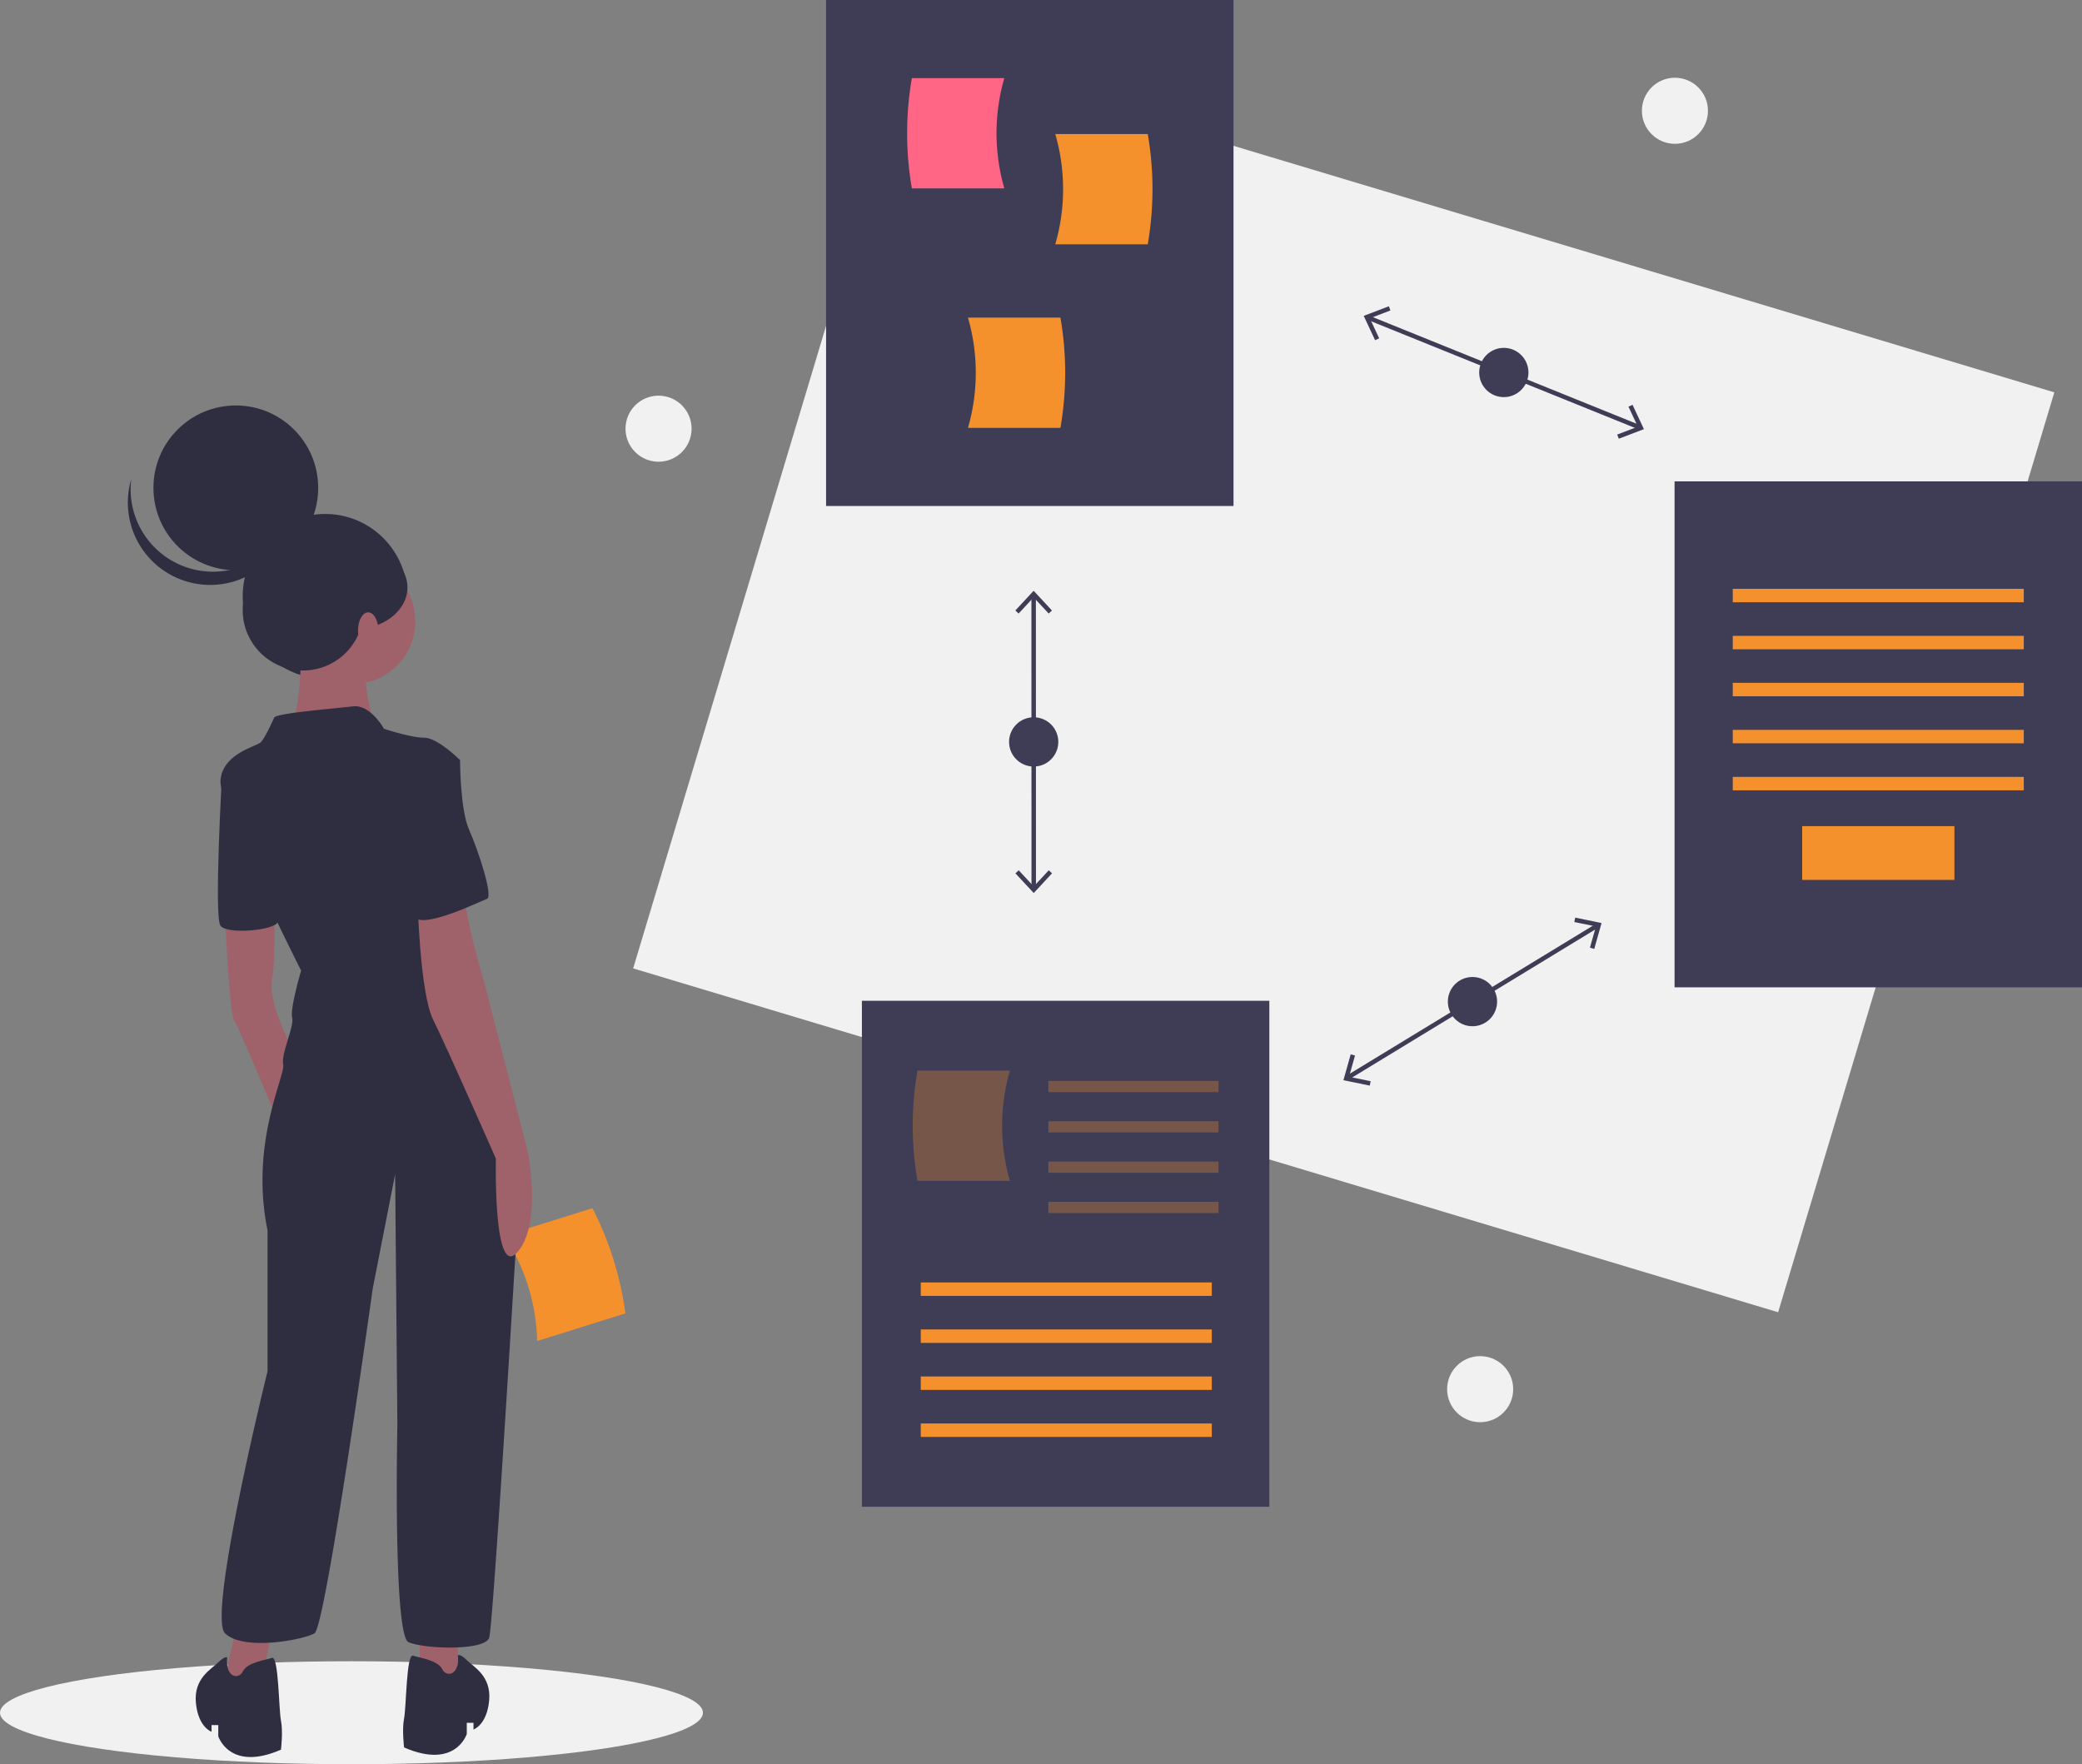 <?xml version="1.0" encoding="UTF-8"?> <svg xmlns="http://www.w3.org/2000/svg" data-name="Layer 1" width="930" height="788"><rect width="100%" height="100%" fill="#808080" stroke="none"/><circle cx="748.166" cy="49.477" r="14.756" fill="#f1f1f1"></circle><circle cx="661.166" cy="620.477" r="14.756" fill="#f1f1f1"></circle><circle cx="294.166" cy="191.477" r="14.756" fill="#f1f1f1"></circle><ellipse cx="157" cy="765" rx="157" ry="23" fill="#f1f1f1"></ellipse><path d="M239.936 598.976l39.415-12.348a144.462 144.462 0 00-14.722-46.994l-39.415 12.347a88.611 88.611 0 0114.722 46.995z" fill="#f5912c"></path><circle cx="145.2" cy="266.353" r="36.8" fill="#2f2e41"></circle><path fill="#9f616a" d="M105.5 727.5l-7 30h17l7-34-17 4zM187.5 727.5v28l17 2v-30h-17zM100.5 409.5s2 43 4 46 20 46 20 46l9-28s-14-23-12-36 .74-28.997.74-28.997z"></path><circle cx="157.5" cy="277.5" r="28" fill="#9f616a"></circle><path d="M134.5 280.5s1 40-6 46 40 1 40 1-10-28-2-34-32-13-32-13z" fill="#9f616a"></path><path d="M171.5 325.5s-6-11-14-10-34 3-35 5-4 9-6 11-17 5-18 17 36 85 36 85-5 17-4 21-5 16-4 21-15 35-7 74v63s-27 109-19 117 35 3 40 0 26-154 26-154l10-51 1 112s-2 94 5 97 34 4 36-2c1.56-4.68 9.202-129.189 12.49-183.766a203.905 203.905 0 00-4.402-56.176c-4.162-18.878-10.204-41.057-17.088-50.058-13-17-21-71-21-71l17-31s-10-10-16-10-18-4-18-4z" fill="#2f2e41"></path><path d="M104.5 341.5l-5.274 3.59S95.5 409.5 98.5 413.5s23.857 2.048 25.429-1.476S104.5 341.5 104.5 341.5z" fill="#2f2e41"></path><path d="M186.5 401.5s1 42 7 54 28 62 28 62-1.277 55.032 9.861 41.516S235.5 513.5 235.5 513.5l-19-74s-10-33-9-43-21 5-21 5z" fill="#9f616a"></path><path d="M204.5 739.3s1-.8 4 2.2 11 7 10 18-7 13-7 13v-3h-3v5s-5 16-28 6c0 0-1-8 0-13s1-29 4-28 11 2 13 6 8 2.598 7-6.2zM101.5 740.3s-1-.8-4 2.2-11 7-10 18 7 13 7 13v-3h3v5s5 16 28 6c0 0 1-8 0-13s-1-29-4-28-11 2-13 6-8 2.598-7-6.2zM191.5 336.5l14 3s0 22 4 31 11 30 8 31-31 15-33 7-7-72 7-72z" fill="#2f2e41"></path><circle cx="105.334" cy="217.9" r="36.8" fill="#2f2e41"></circle><path d="M73.592 248.372a36.802 36.802 0 0056.829-19.323 36.802 36.802 0 11-71.787-15.091 36.788 36.788 0 0014.958 34.414z" fill="#2f2e41"></path><circle cx="135.387" cy="272.486" r="26.987" fill="#2f2e41"></circle><ellipse cx="158.08" cy="262.366" rx="23.92" ry="18.707" fill="#2f2e41"></ellipse><ellipse cx="164.46" cy="281.535" rx="4.54" ry="8.032" fill="#a0616a"></ellipse><path fill="#f1f1f1" d="M406.203 21.663l511.439 153.579-123.38 410.875-511.439-153.579z"></path><path fill="none" stroke="#3f3d56" stroke-miterlimit="10" stroke-width="2" d="M611.165 141.893l121.14 48.965"></path><path fill="#3f3d56" d="M614.244 151.96l1.814-.847-4.182-8.931 9.214-3.518-.716-1.869-11.221 4.287 5.091 10.878zM723.096 195.958l-.716-1.869 9.213-3.517-4.181-8.932 1.814-.847 5.09 10.88-11.22 4.285z"></path><circle cx="671.735" cy="166.375" r="11" fill="#3f3d56"></circle><path fill="none" stroke="#3f3d56" stroke-miterlimit="10" stroke-width="2" d="M601.934 481.351L713.537 413.4"></path><path fill="#3f3d56" d="M611.848 484.891l.403-1.961-9.661-1.977 2.678-9.492-1.927-.542-3.259 11.561 11.766 2.411zM712.13 423.833l-1.927-.542 2.679-9.49-9.662-1.979.404-1.96 11.767 2.412-3.261 11.559z"></path><circle cx="657.735" cy="447.375" r="11" fill="#3f3d56"></circle><path fill="none" stroke="#3f3d56" stroke-miterlimit="10" stroke-width="2" d="M461.716 266.044l.039 130.662"></path><path fill="#3f3d56" d="M453.538 272.674l1.465 1.364 6.711-7.226 6.717 7.222 1.464-1.365-8.182-8.794-8.175 8.799zM453.573 390.082l1.465-1.365 6.715 7.222 6.713-7.226 1.465 1.364-8.177 8.798-8.181-8.793z"></path><circle cx="461.735" cy="331.375" r="11" fill="#3f3d56"></circle><path fill="#3f3d56" d="M369 0h182v226H369z"></path><path d="M448.621 84.134h-41.304a144.462 144.462 0 010-49.246h41.304a88.612 88.612 0 000 49.246z" fill="#ff6584"></path><path d="M471.379 109.112h41.304a144.462 144.462 0 000-49.246h-41.304a88.612 88.612 0 010 49.246zM432.379 191.112h41.304a144.462 144.462 0 000-49.246h-41.304a88.612 88.612 0 010 49.246z" fill="#f5912c"></path><path fill="#3f3d56" d="M748 215h182v226H748z"></path><path fill="#f5912c" d="M774 263h130v6H774zM774 284h130v6H774zM774 305h130v6H774zM774 326h130v6H774zM774 347h130v6H774zM805 369h68v24h-68z"></path><path fill="#3f3d56" d="M385 447h182v226H385z"></path><path fill="#f5912c" d="M411.297 572.806h130v6h-130zM411.297 593.806h130v6h-130zM411.297 614.806h130v6h-130zM411.297 635.806h130v6h-130z"></path><path d="M451.121 527.44h-41.304a144.462 144.462 0 010-49.246h41.304a88.612 88.612 0 000 49.247zM468.297 482.806h76v5h-76zM468.297 500.806h76v5h-76zM468.297 518.806h76v5h-76zM468.297 536.806h76v5h-76z" fill="#f5912c" opacity=".3"></path></svg> 